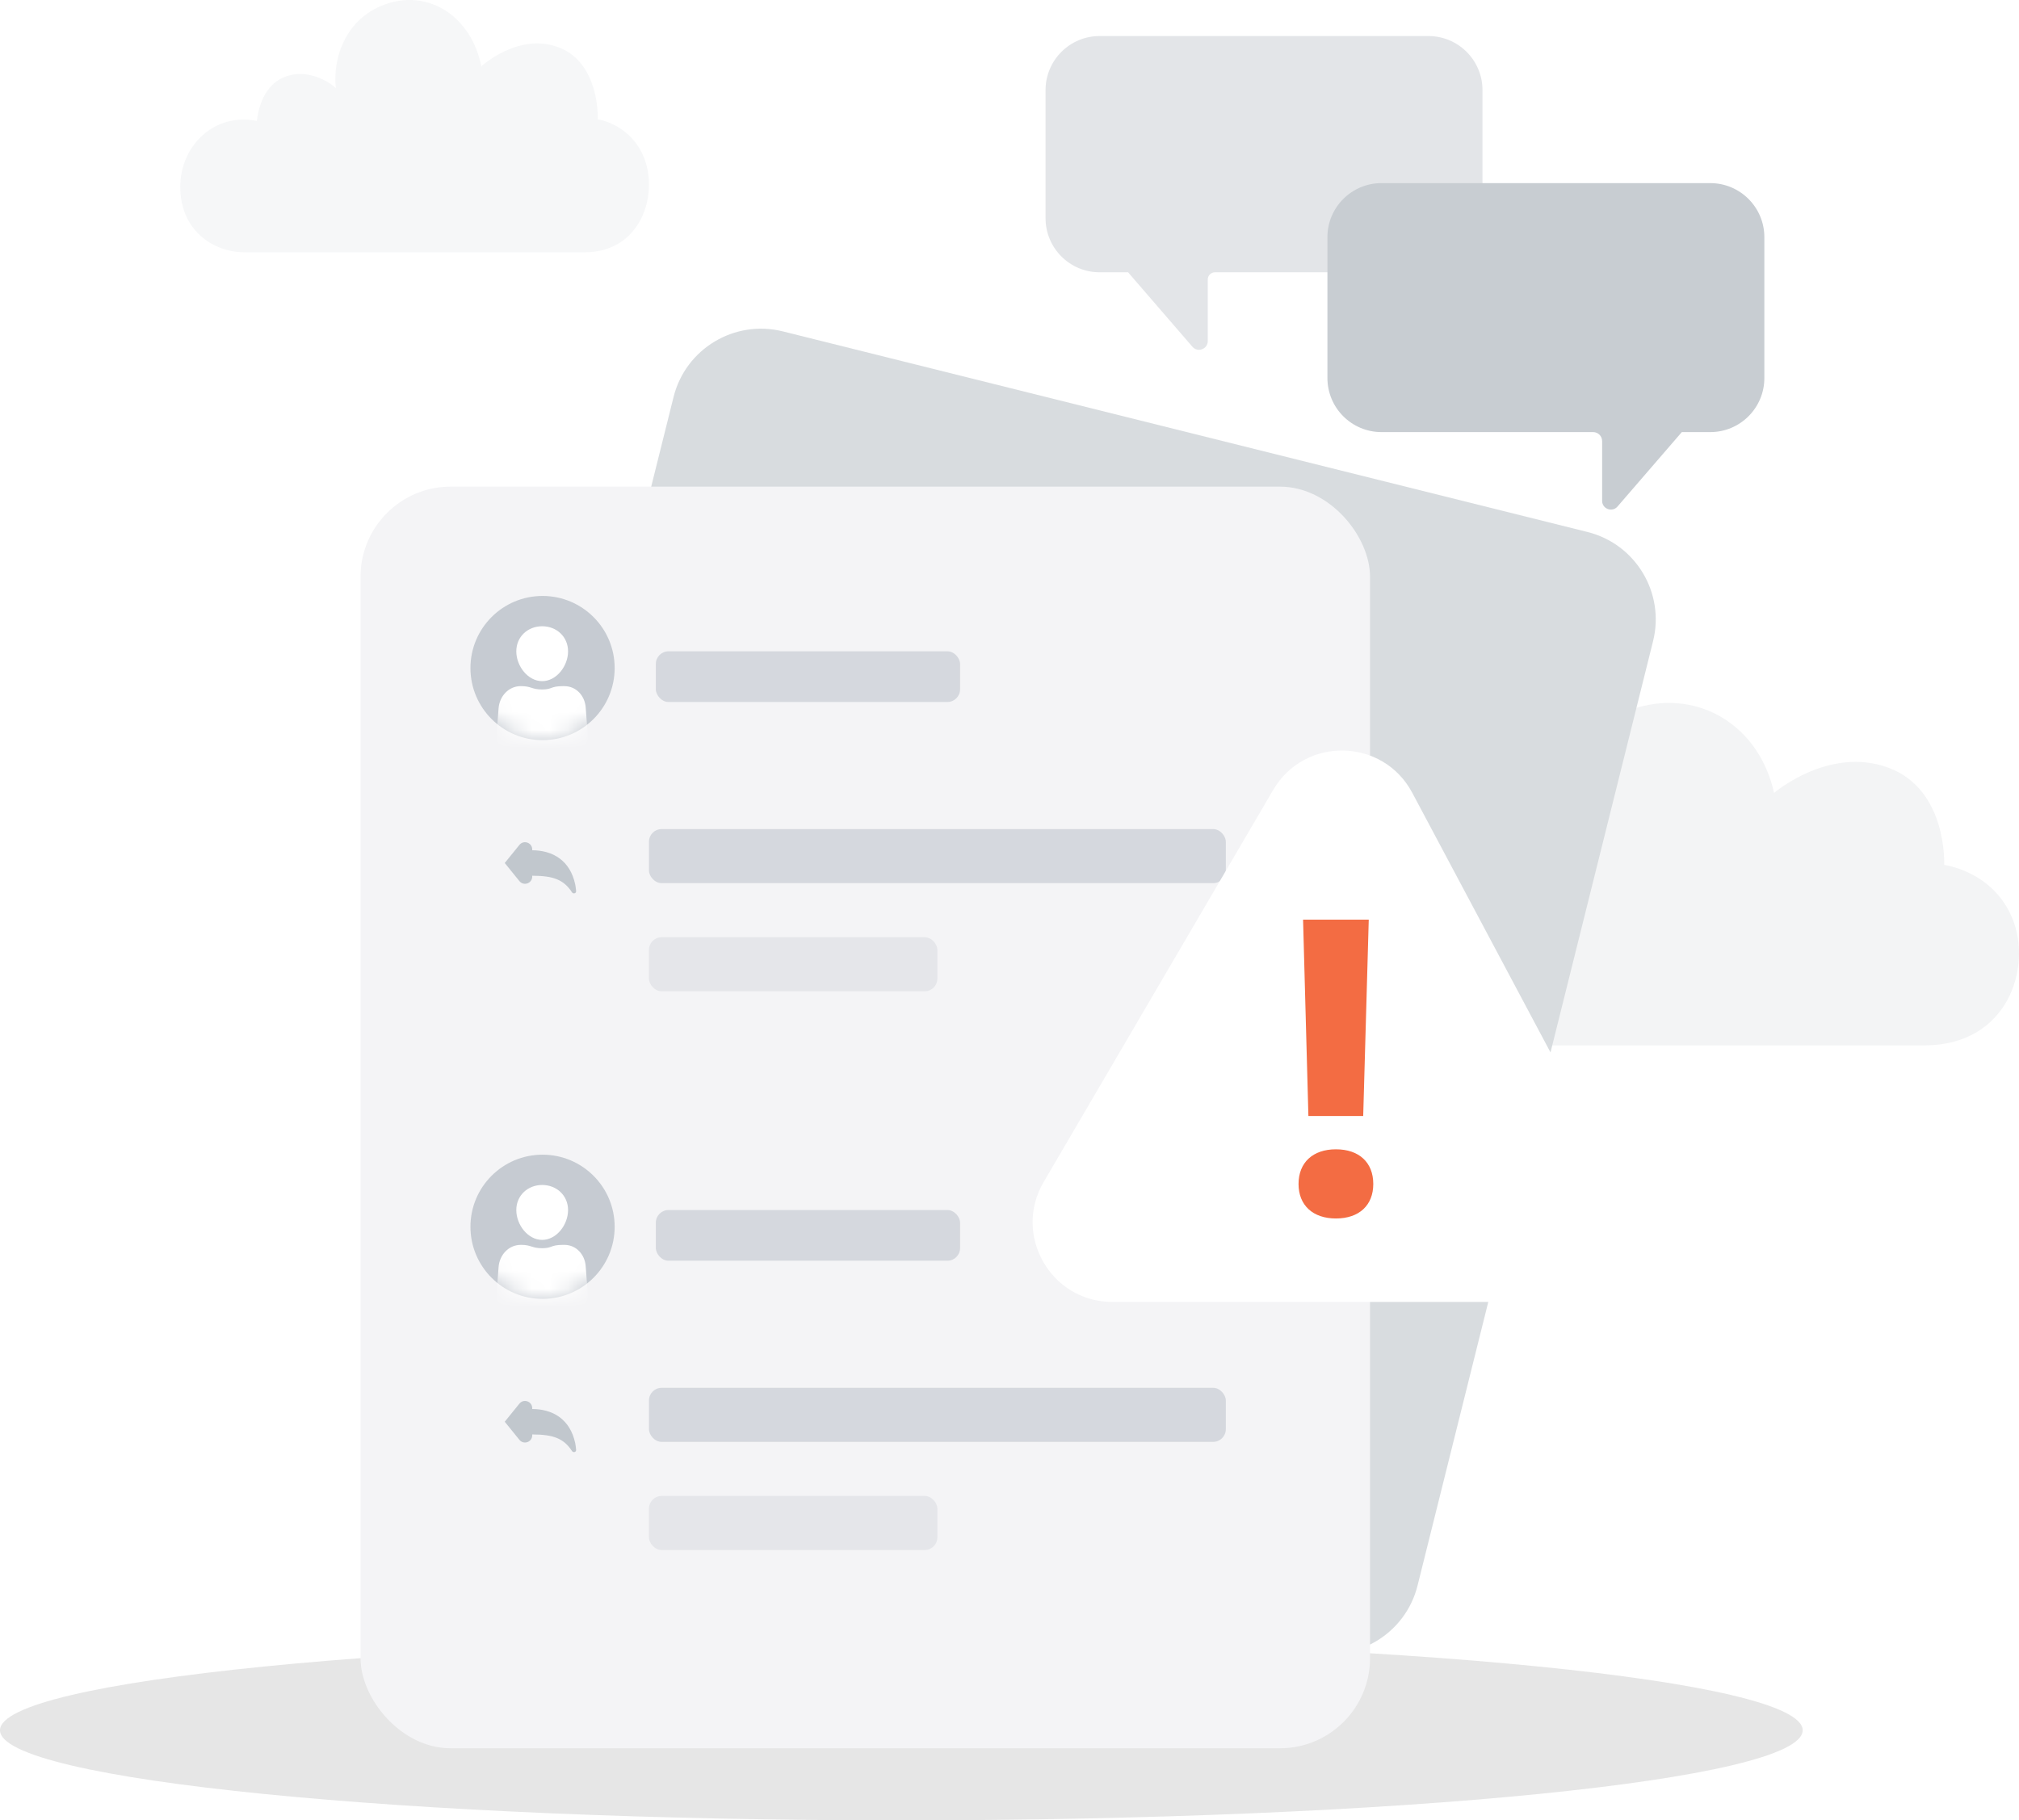 <svg width="112" height="101" viewBox="0 0 112 101" fill="none" xmlns="http://www.w3.org/2000/svg">
<path opacity="0.2" fill-rule="evenodd" clip-rule="evenodd" d="M91.005 58C91.005 58 81.906 58 79.246 58C76.587 58 74 56.278 74 53.087C74 49.897 76.842 47.462 80.216 48.107C80.216 48.107 80.357 45.833 82.119 44.945C83.881 44.057 85.807 44.945 86.615 45.632C86.339 43.306 87.455 40.249 90.844 39.255C94.233 38.261 97.584 40.246 98.413 43.995C98.413 43.995 101.454 41.377 104.75 42.592C108.046 43.806 107.849 47.99 107.849 47.99C107.849 47.99 110.583 48.321 111.653 51.007C112.723 53.693 111.379 58 106.756 58C102.134 58 91.005 58 91.005 58Z" fill="#C6CBD0"/>
<path opacity="0.15" fill-rule="evenodd" clip-rule="evenodd" d="M21.635 14C21.635 14 15.409 14 13.59 14C11.77 14 10 12.731 10 10.38C10 8.03 11.944 6.235 14.253 6.71C14.253 6.71 14.35 5.035 15.555 4.38C16.761 3.726 18.078 4.38 18.631 4.887C18.442 3.173 19.206 0.92 21.525 0.188C23.844 -0.545 26.137 0.918 26.703 3.68C26.703 3.68 28.784 1.751 31.04 2.646C33.295 3.542 33.16 6.625 33.16 6.625C33.16 6.625 35.03 6.868 35.763 8.847C36.495 10.826 35.575 14 32.412 14C29.249 14 21.635 14 21.635 14Z" fill="#C6CBD0"/>
<path opacity="0.1" fill-rule="evenodd" clip-rule="evenodd" d="M50 101C77.614 101 100 98.761 100 96C100 93.239 77.614 91 50 91C22.386 91 0 93.239 0 96C0 98.761 22.386 101 50 101Z" fill="black"/>
<path fill-rule="evenodd" clip-rule="evenodd" d="M37.364 22.028C38.032 19.349 40.745 17.718 43.425 18.386L88.058 29.515C90.738 30.183 92.368 32.896 91.7 35.576L78.636 87.972C77.968 90.651 75.255 92.282 72.575 91.614L27.942 80.485C25.262 79.817 23.632 77.103 24.3 74.424L37.364 22.028Z" fill="#D8DCDF"/>
<rect x="20" y="27" width="56" height="70" rx="5" fill="#F4F4F6"/>
<rect opacity="0.2" x="36" y="46" width="32" height="3" rx="0.703" fill="#5C6D7E"/>
<path opacity="0.6" fill-rule="evenodd" clip-rule="evenodd" d="M28.813 46.878C29.05 46.585 29.524 46.753 29.524 47.13V47.176C30.024 47.176 30.6 47.29 31.07 47.649C31.451 47.94 31.763 48.391 31.91 49.073C31.929 49.165 31.946 49.3 31.959 49.439C31.972 49.568 31.8 49.616 31.729 49.507V49.507C31.504 49.162 31.249 48.933 30.904 48.789C30.557 48.645 30.118 48.588 29.524 48.588V48.635C29.524 49.012 29.05 49.179 28.813 48.886L28 47.882L28.813 46.878Z" fill="#9EA8B2"/>
<path opacity="0.6" fill-rule="evenodd" clip-rule="evenodd" d="M28.813 77.878C29.05 77.585 29.524 77.753 29.524 78.13V78.177C30.024 78.177 30.6 78.29 31.07 78.649C31.451 78.94 31.763 79.391 31.91 80.073C31.929 80.165 31.946 80.3 31.959 80.439C31.972 80.568 31.8 80.616 31.729 80.507V80.507C31.504 80.162 31.249 79.933 30.904 79.789C30.557 79.645 30.118 79.588 29.524 79.588V79.635C29.524 80.012 29.05 80.18 28.813 79.886L28 78.882L28.813 77.878Z" fill="#9EA8B2"/>
<rect opacity="0.1" x="36" y="52" width="16" height="3" rx="0.703" fill="#5C6D7E"/>
<rect opacity="0.2" x="36.381" y="36.136" width="16.878" height="2.813" rx="0.703" fill="#5C6D7E"/>
<path opacity="0.3" fill-rule="evenodd" clip-rule="evenodd" d="M30.097 41.065C32.306 41.065 34.097 39.274 34.097 37.065C34.097 34.856 32.306 33.065 30.097 33.065C27.887 33.065 26.097 34.856 26.097 37.065C26.097 39.274 27.887 41.065 30.097 41.065Z" fill="#5C6D7E"/>
<mask id="mask0" mask-type="alpha" maskUnits="userSpaceOnUse" x="26" y="33" width="9" height="9">
<path fill-rule="evenodd" clip-rule="evenodd" d="M30.097 41.065C32.306 41.065 34.097 39.274 34.097 37.065C34.097 34.856 32.306 33.065 30.097 33.065C27.887 33.065 26.097 34.856 26.097 37.065C26.097 39.274 27.887 41.065 30.097 41.065Z" fill="white"/>
</mask>
<g mask="url(#mask0)">
<path fill-rule="evenodd" clip-rule="evenodd" d="M31.512 36.139C31.512 36.956 30.869 37.792 30.076 37.792C29.284 37.792 28.641 36.956 28.641 36.139C28.641 35.322 29.284 34.746 30.076 34.746C30.869 34.746 31.512 35.322 31.512 36.139ZM28.88 38.069C28.211 38.072 27.709 38.632 27.658 39.299L27.547 40.777C27.508 41.3 27.922 41.746 28.447 41.746H31.706C32.23 41.746 32.644 41.3 32.605 40.777L32.49 39.249C32.442 38.606 31.969 38.077 31.324 38.07C31.295 38.07 31.267 38.069 31.238 38.069C30.858 38.069 30.717 38.121 30.583 38.169C30.462 38.213 30.347 38.254 30.071 38.254C29.78 38.254 29.634 38.208 29.488 38.162C29.342 38.116 29.197 38.069 28.905 38.069L28.88 38.069Z" fill="white"/>
</g>
<rect opacity="0.2" x="36" y="77" width="32" height="3" rx="0.703" fill="#5C6D7E"/>
<rect opacity="0.1" x="36" y="83" width="16" height="3" rx="0.703" fill="#5C6D7E"/>
<rect opacity="0.2" x="36.381" y="67.136" width="16.878" height="2.813" rx="0.703" fill="#5C6D7E"/>
<path opacity="0.3" fill-rule="evenodd" clip-rule="evenodd" d="M30.097 72.065C32.306 72.065 34.097 70.274 34.097 68.065C34.097 65.856 32.306 64.065 30.097 64.065C27.887 64.065 26.097 65.856 26.097 68.065C26.097 70.274 27.887 72.065 30.097 72.065Z" fill="#5C6D7E"/>
<mask id="mask1" mask-type="alpha" maskUnits="userSpaceOnUse" x="26" y="64" width="9" height="9">
<path fill-rule="evenodd" clip-rule="evenodd" d="M30.097 72.065C32.306 72.065 34.097 70.274 34.097 68.065C34.097 65.856 32.306 64.065 30.097 64.065C27.887 64.065 26.097 65.856 26.097 68.065C26.097 70.274 27.887 72.065 30.097 72.065Z" fill="white"/>
</mask>
<g mask="url(#mask1)">
<path fill-rule="evenodd" clip-rule="evenodd" d="M31.512 67.139C31.512 67.956 30.869 68.793 30.076 68.793C29.284 68.793 28.641 67.956 28.641 67.139C28.641 66.322 29.284 65.746 30.076 65.746C30.869 65.746 31.512 66.322 31.512 67.139ZM28.88 69.07C28.211 69.073 27.709 69.632 27.658 70.299L27.547 71.777C27.508 72.3 27.922 72.746 28.447 72.746H31.706C32.23 72.746 32.644 72.3 32.605 71.777L32.49 70.249C32.442 69.606 31.969 69.076 31.324 69.07C31.295 69.07 31.267 69.069 31.238 69.069C30.858 69.069 30.717 69.121 30.583 69.169C30.462 69.213 30.347 69.254 30.071 69.254C29.78 69.254 29.634 69.208 29.488 69.162C29.342 69.116 29.197 69.069 28.905 69.069L28.88 69.07Z" fill="white"/>
</g>
<path opacity="0.5" fill-rule="evenodd" clip-rule="evenodd" d="M61 2C59.343 2 58 3.343 58 5V12.108C58 13.765 59.343 15.108 61 15.108H62.579L66.147 19.239C66.441 19.579 66.999 19.371 66.999 18.922V15.508C66.999 15.287 67.178 15.108 67.399 15.108H79.238C80.894 15.108 82.238 13.765 82.238 12.108V5C82.238 3.343 80.894 2 79.238 2L61 2Z" fill="#C8CDD2"/>
<path fill-rule="evenodd" clip-rule="evenodd" d="M94.874 10.16C96.531 10.16 97.874 11.504 97.874 13.16V20.974C97.874 22.631 96.531 23.974 94.874 23.974H93.295L89.727 28.105C89.434 28.445 88.875 28.237 88.875 27.788V24.474C88.875 24.198 88.652 23.974 88.375 23.974H76.636C74.98 23.974 73.636 22.631 73.636 20.974V13.16C73.636 11.504 74.98 10.16 76.636 10.16L94.874 10.16Z" fill="#C8CDD2"/>
<g filter="url(#filter0_d)">
<path fill-rule="evenodd" clip-rule="evenodd" d="M61.708 67.236C58.294 67.236 56.169 63.53 57.894 60.584L70.627 38.829C72.374 35.844 76.717 35.932 78.342 38.985L89.923 60.74C91.49 63.683 89.357 67.236 86.022 67.236H61.708Z" fill="white"/>
<path fill-rule="evenodd" clip-rule="evenodd" d="M75.929 46.024L75.621 56.921H72.581L72.285 46.024H75.929ZM76.18 60.692C76.18 61.874 75.394 62.605 74.107 62.605C72.831 62.605 72.034 61.874 72.034 60.692C72.034 59.499 72.831 58.767 74.107 58.767C75.394 58.767 76.18 59.499 76.18 60.692Z" fill="#F36C43"/>
</g>
<defs>
<filter id="filter0_d" x="49.281" y="33.642" width="49.166" height="46.594" filterUnits="userSpaceOnUse" color-interpolation-filters="sRGB">
<feFlood flood-opacity="0" result="BackgroundImageFix"/>
<feColorMatrix in="SourceAlpha" type="matrix" values="0 0 0 0 0 0 0 0 0 0 0 0 0 0 0 0 0 0 127 0"/>
<feOffset dy="5"/>
<feGaussianBlur stdDeviation="4"/>
<feColorMatrix type="matrix" values="0 0 0 0 0 0 0 0 0 0 0 0 0 0 0 0 0 0 0.08 0"/>
<feBlend mode="normal" in2="BackgroundImageFix" result="effect1_dropShadow"/>
<feBlend mode="normal" in="SourceGraphic" in2="effect1_dropShadow" result="shape"/>
</filter>
</defs>
</svg>
